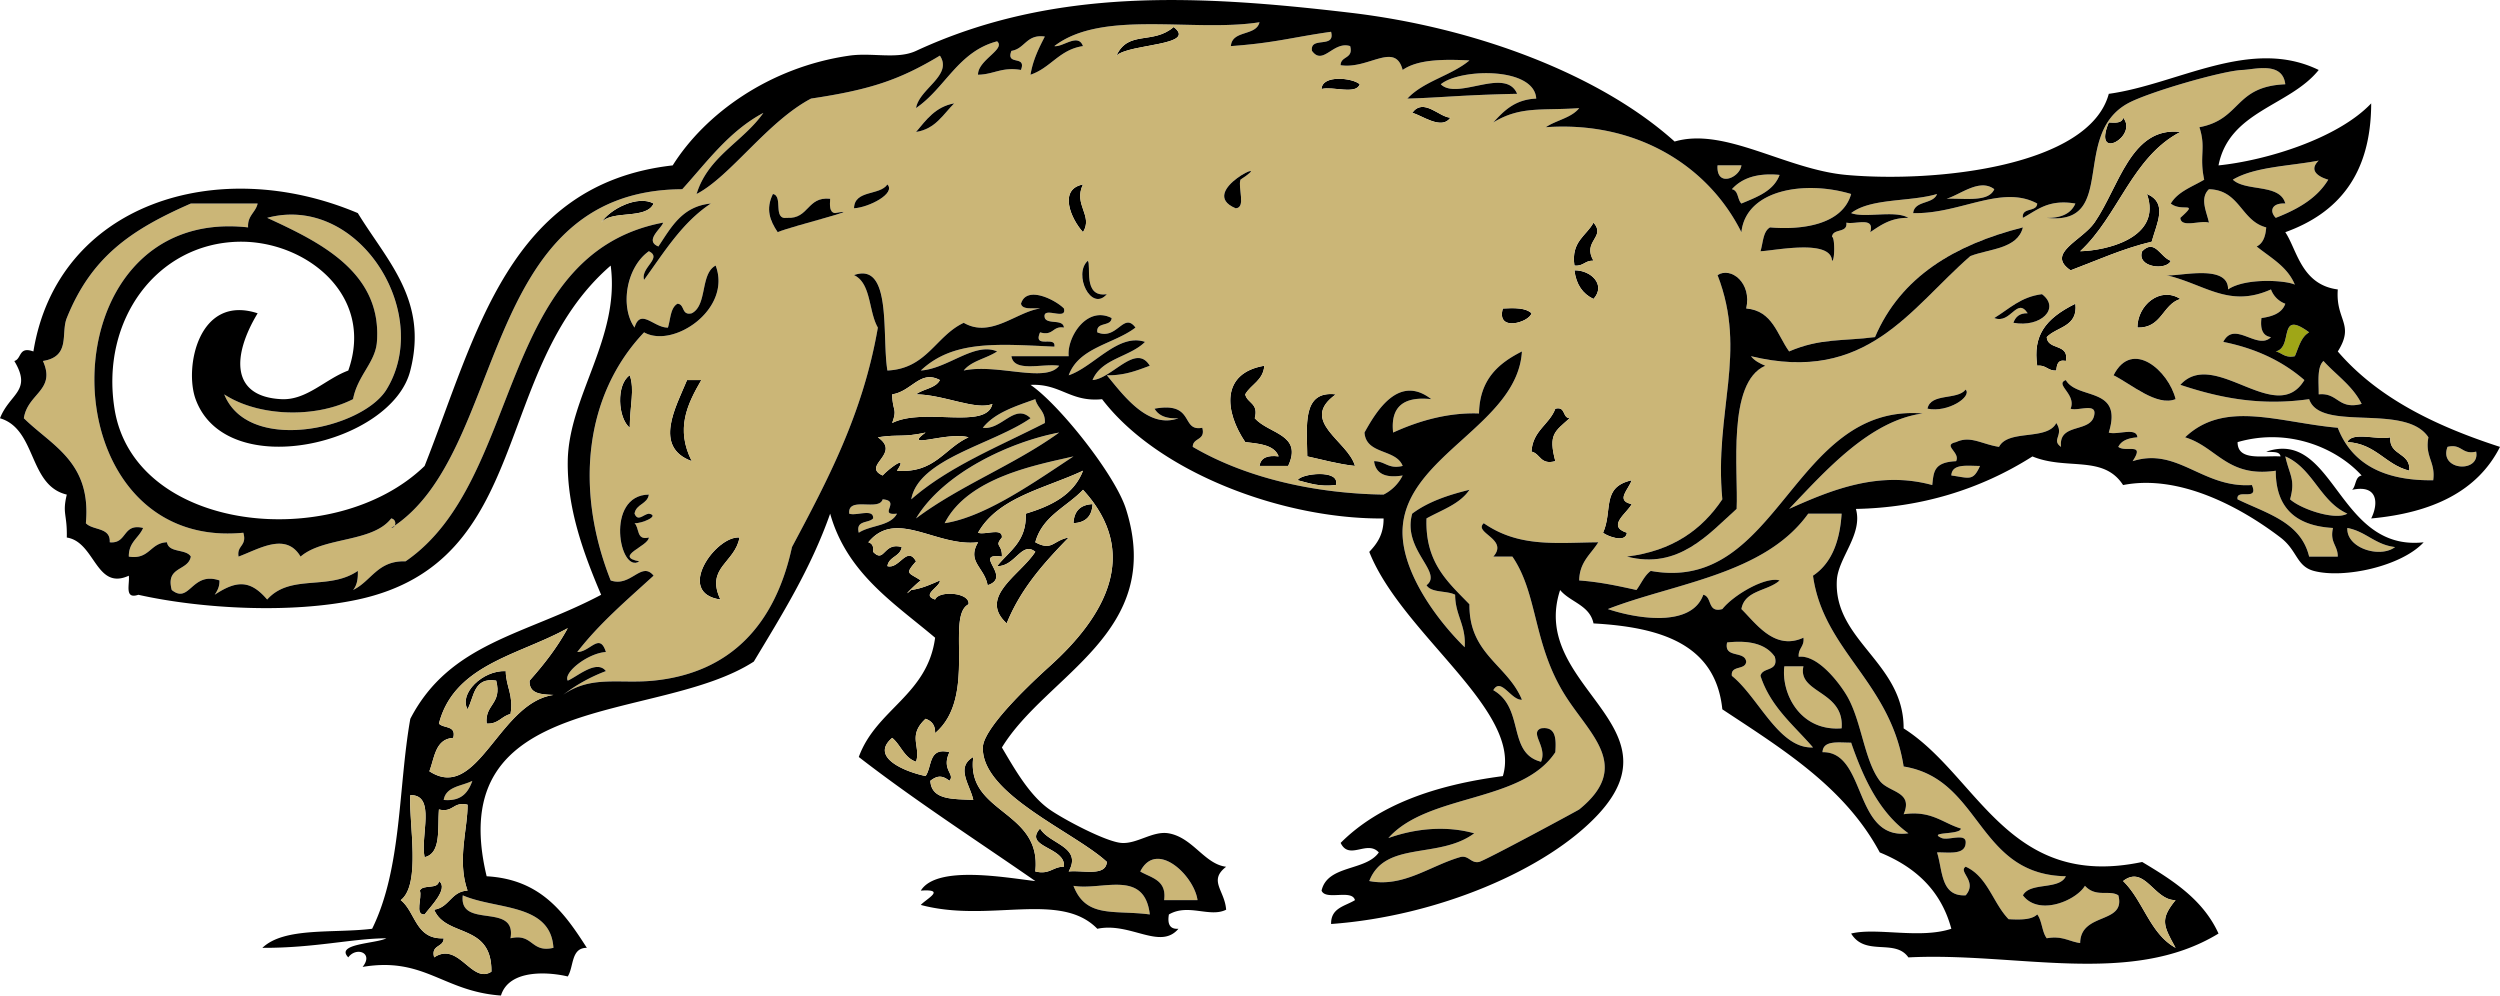 <svg xmlns="http://www.w3.org/2000/svg" viewBox="0 0 314.399 125.196"><g clip-rule="evenodd" fill-rule="evenodd"><path d="M147.6 3.396c3.055 2.366-5.559 2.077-7.2 3.6 1.5-3.244 4.57-1.34 7.2-3.6zM171 10.596c-.447 1.353-3.365.234-4.8.6.05-1.826 3.92-1.406 4.8-.6zM177.6 14.196c1.42-1.956 3.398.554 4.8.6-1.09 1.626-3.62-.332-4.8-.6zM265.2 15.396c.852.052 1.698.099 1.8-.6 1.96 2.343-3.9 5.631-1.8.6zM274.2 16.596c-6.064 3.136-7.815 10.585-12.601 15 3.198-.073 10.364-1.64 8.4-7.2 2.665 1.135 1.227 3.678.6 6-3.707.893-6.855 2.345-10.2 3.6-3.164-2.138 1.429-3.73 3-6 3.11-4.494 4.57-12.123 10.8-11.4z"/><path d="M291.6 20.196c-1.299 1.245-.033 2.045 1.2 2.4-1.43 2.371-3.869 3.731-6.6 4.8-.86-.878-.461-1.901 1.199-1.8-.661-2.539-4.942-1.458-6.6-3 2.76-1.637 7.11-1.692 10.8-2.4zM216 20.796h3c-.23 1.606-3.19 2.812-3 0zM219 25.596c-.517-.484-.356-1.644-1.2-1.8 1.233-1.367 3.128-2.072 6-1.8-.76 2.04-2.83 2.767-4.8 3.6z" fill="#cbb677"/><path d="M136.2 23.196c-1.247 2.551 1.3 3.895 0 6-1.51-1.64-3.14-5.405 0-6z"/><path d="M244.8 24.996c1.774-.54 4.168-2.593 6-1.2-.73 1.669-3.69 1.115-6 1.2z" fill="#cbb677"/><path d="M82.2 25.596c-.937 2.062-5.236.764-6.6 2.4 1.11-1.712 4.596-3.496 6.6-2.4z"/><path d="M28.2 49.596c4.208 2.763 11.354 3.067 16.2.6.567-2.98 2.803-4.6 3-7.2.666-8.779-7.208-12.561-13.8-15.6 11.524-3.078 20.905 12.034 15 21.6-3.054 4.948-17.349 8.145-20.4.6z" fill="#cbb677"/><path d="M200.4 27.996c1.617 1.86-1.457 2.294 0 4.8-1.076-.076-1.266.734-2.399.6-.44-3.042 1.49-3.712 2.4-5.4zM273 32.796c-.558 1.28-4.363.82-3.601-1.2 1.61-1.616 2.28.764 3.6 1.2zM198 33.996c2.047-.038 4.013 1.811 2.399 3.6-1.36-.64-2.18-1.82-2.4-3.6zM274.2 37.596c-2.281.719-2.315 3.685-5.4 3.6 0-2.824 2.87-5.226 5.4-3.6zM261 38.196c.336 2.936-2.33 2.87-3.601 4.2.108 1.692 2.853.749 2.4 3-1.021-.22-1.132.468-1.2 1.2-1.076.076-1.266-.734-2.399-.6-.54-3.704.91-5.88 4.8-7.8zM189 38.796c1.479-.079 2.891-.091 3.6.6-.24 1.116-4.48 2.433-3.6-.6z"/><path d="M290.4 41.796c-1.023.576-1.314 1.885-1.8 3-1.254.254-1.589-.412-2.399-.6 2.29-.534.17-5.368 4.2-2.4z" fill="#9fa617"/><path d="M292.2 45.396c1.614 1.785 3.673 3.126 4.8 5.4-2.976.775-2.948-1.452-5.4-1.2.01-1.594-.23-3.427.6-4.2z" fill="#cbb677"/><path d="M159 45.996c-.143 1.858-1.67 2.331-2.4 3.6.256 1.145 1.714 1.085 1.2 3 1.773 1.997 6.066 2.009 4.2 6h-3.6c.145-1.056 1.032-1.368 2.4-1.2-.547-1.453-2.411-1.588-4.2-1.8-2.6-3.863-3.09-8.67 2.4-9.6zM79.2 47.196c.635 1.81.005 3.837 0 6.6-1.513-1.235-1.722-5.471 0-6.6zM86.4 47.796h1.8c-1.79 3.068-3.252 6.162-1.2 10.2-4.887-1.786-1.987-6.825-.6-10.2zM168 49.596c-4.724 3.351 1.551 5.868 2.399 9-2.164-.236-4.023-.776-6-1.2-.02-3.822-.72-8.317 3.6-7.8z"/><path d="M129.6 52.596c-1.984-1.945-3.644 1.527-6 1.2 1.503-1.897 4.101-2.699 6.6-3.6.257 1.143 1.292 1.507 1.2 3-5.822 2.978-12.112 5.488-16.8 9.6.9-5.109 10.28-6.915 15-10.2z" fill="#cbb677"/><path d="M195.6 51.396c1.33-.33.854 1.146 1.8 1.2-1.85 1.668-2.712 1.998-1.8 5.4-1.914.514-1.855-.944-3-1.2.15-2.648 2.23-3.371 3-5.4z"/><path d="M133.2 54.396c-5.566 4.034-12.522 6.678-18 10.8 3.46-5.771 11.91-9.653 18-10.8z" fill="#cbb677"/><path d="M295.2 55.596c.638-1.362 3.771-.229 5.399-.6-.165 2.365 2.565 1.835 2.4 4.2-3.04-.76-4.2-3.399-7.8-3.6z"/><path d="M307.8 56.196c1.835-.435 1.765 1.035 3.6.6.52 2.744-4.74 2.403-3.6-.6zM135 57.396c-4.771 3.135-11.043 7.613-16.2 8.4 2.94-5.813 11.73-7.355 16.2-8.4zM287.4 57.396c3.484 1.516 4.357 5.643 7.801 7.2-1.516.888-5.822-.558-7.2-1.8.69-2.502-.05-2.96-.6-5.4zM249 58.596c-.868 1.958-1.341 1.51-3.601 1.2.07-1.533 2.01-1.191 3.6-1.2z" fill="#cbb677"/><path d="M163.2 60.396c.292-.829 5.408-1.456 4.8.6-2.06.263-3.36-.237-4.8-.6zM205.2 60.396c-.4 1.195-2.07 2.562 0 3-.555 1.13-3.202 2.777-.601 3.601-.153 1.404-2.636.346-3 0 1.26-2.829-.25-5.736 3.6-6.601z"/><path d="M111 62.796c2.377.185-.671 2.083 1.8 1.8-.812 1.588-3.363 1.437-4.8 2.4-.414-1.613 1.24-1.16 1.8-1.801.101-1.301-2.128-.271-3-.6-.24-2.237 3.75-.251 4.2-1.799z" fill="#cbb677"/><path d="M137.4 63.396c-.073 1.527-.874 2.327-2.4 2.4.07-1.527.87-2.327 2.4-2.4z"/><path d="M223.8 72.997c-1.747-.528-5.776 1.809-7.2 3.6-1.926.526-1.244-1.556-2.399-1.8-1.471 4.138-8.353 3.021-12 1.8 8.432-3.278 19.725-4.355 25.199-12h4.2c-.229 3.57-1.313 6.287-3.6 7.8 1.302 9.431 9.74 13.362 11.399 24 9.829 1.572 9.189 13.611 20.4 13.8-.831 1.77-4.503.697-5.4 2.4 1.993 2.646 6.682.668 7.801-1.2 1.388 1.521 3.063.473 4.199 1.2.982 3.672-4.748 2.083-4.8 6-1.408-.191-2.252-.948-4.2-.6-.611-.789-.588-2.212-1.199-3-.71.69-2.121.679-3.601.6-1.971-2.029-2.64-5.36-5.399-6.6-.993.64 1.532 1.819 0 3.6-3.164.163-2.876-3.124-3.601-5.4 1.591-.009 3.533.333 3.601-1.199.101-1.302-2.129-.272-3-.601-1.916-.833 2.347-.367 2.399-1.2-2.305-.695-3.7-2.299-7.2-1.8 1.26-2.889-1.87-2.708-3-4.2-1.98-2.615-2.307-7.679-4.199-10.8-1.098-1.809-3.699-5.071-6-4.8-.076-1.076.734-1.266.6-2.4-3.585 1.649-5.907-1.711-7.8-3.6.41-2.396 3.35-2.257 4.8-3.603zM295.2 66.396c2.354.445 3.487 2.112 6 2.4-1.87 1.442-6.14.158-6-2.4z" fill="#cbb677"/><path d="M93 67.596c-.565 3.204-4.305 3.77-2.4 7.8-5.753-.821-.56-8.057 2.4-7.8z"/><path d="M217.2 80.796c2.925-.325 4.942.257 6 1.8.525 1.926-1.557 1.244-1.801 2.4 1.279 3.921 4.195 6.204 6.601 9-4.28.196-6.839-6.3-10.2-9-.184-1.384 1.733-.667 1.8-1.801-.19-1.41-2.84-.355-2.4-2.399z" fill="#cbb677"/><path d="M224.4 83.796h2.4c-.784 3.405 5.186 3.041 4.8 7.8-5.25.406-7.62-4.436-7.2-7.8zM232.8 93.396c1.587 4.613 3.592 8.808 7.2 11.4-6.949.941-5.222-10.308-10.8-10.2.07-1.537 2.01-1.194 3.6-1.204zM59.4 98.196c-.521 1.479-1.398 2.603-3.6 2.4.29-1.714 2.278-1.725 3.6-2.404zM150.6 113.2h-4.2c.348-2.548-1.617-2.782-3-3.6 2.03-4.04 6.78.52 7.2 3.6z" fill="#cbb677"/><path d="M53.4 115c-1.301.101-.272-2.129-.6-3 .368-.832 2.31-.091 2.4-1.2 1.28.93-1.108 3.25-1.8 4.2z"/><path d="M144.6 115c-4.505-.592-8.015.527-9.6-3.601 3.63.62 8.92-2.14 9.6 3.6zM58.2 112.6c4.171 1.829 11.049.95 11.4 6.6-2.869.669-2.531-1.868-5.4-1.199.797-4.6-6.517-1.09-6-5.4zM125.4 5.196c1.134.98-2.42 2.345-2.4 4.2 1.975-.025 2.987-1.013 5.4-.6.741-1.941-1.941-.459-1.2-2.4 1.729-.271 1.877-2.123 4.2-1.8-.748 1.453-1.485 2.915-1.8 4.8 2.545-.854 3.635-3.165 6.6-3.6-.606-1.689-2.548.166-3.6 0 6.026-4.639 17.519-1.702 25.8-3-.422 1.778-3.449.951-3.6 3 5.515-.394 7.739-1.113 12.6-1.8.578 2.177-2.695.504-2.399 2.4 1.386 1.922 2.675-1.277 4.8-.6.438 1.637-1.192 1.208-1.2 2.4 3.493.557 6.866-3.011 7.8.6 1.881-1.32 5.034-1.366 8.4-1.2-2.283 1.917-5.786 2.614-7.8 4.8 3.938-.1 6.918-.458 13.8-.6-1.446-3.433-7.524.867-9.6-1.2 2.443-2.009 11.755-2.205 12 1.8-2.685.116-4.064 1.536-5.4 3 3.433-2.098 6.119-1.467 10.8-1.8-.97 1.23-2.887 1.513-4.2 2.4 11.408-.812 20.447 4.87 24.601 13.2.59-5.382 8.02-6.544 13.8-4.8-1.118 3.983-6.455 4.527-10.2 4.2-.892.508-.868 1.932-1.2 3 1.783-.072 8.853-1.586 9 1.2.362.019.362-3.019 0-3 .067-1.134 1.984-.417 1.801-1.8 1.134.266 3.615-.816 3 1.2 1.321-.878 2.576-1.823 4.8-1.8-1.638-1.004-5.475.063-7.2-.6 2.487-1.913 7.408-1.392 10.8-2.4-.476 1.324-2.82.78-3 2.4 5.835.16 11.112-3.631 15.601-1.2-.067 1.133-1.984.417-1.801 1.8 1.814-.985 3.227-2.373 6.601-1.8-.545 1.255-1.771 1.829-3.601 1.8 8.966.994 2.984-10.429 10.2-14.4 2.521-1.387 11.911-4.107 14.4-4.2 1.558-.058 5.061-1.113 5.399 1.8-6.457.276-5.486 4.39-10.8 5.4.857 2.643-.045 3.531.601 6.6-1.507.894-3.306 1.495-4.2 3 1.389 1.12 3.616-.383 1.2 1.8.074 1.325 2.545.255 3.6.6-.291-1.365-1.19-3.065 0-4.2 3.901.098 4.019 3.981 7.2 4.8-.083 1.118-.395 2.005-1.2 2.4 1.771 1.43 3.87 2.53 4.8 4.8-1.03-.536-6.166-.908-8.399.6.068-3.362-6.599-1.5-7.801-1.8 4.881 1.124 7.891 4.184 13.2 1.8a3.035 3.035 0 001.8 1.8c-.414 1.185-1.6 1.6-3 1.8-.167 1.368.145 2.255 1.2 2.4-1.705 1.722-4.601-2.167-6 .6 4.165.835 7.526 2.474 10.2 4.8-3.559 5.919-11.32-4.116-15.6.6 5.106 1.709 10.202 2.656 16.199 1.8 1.394 4.204 12.118.426 15 4.8-.471 2.471.922 3.079.601 5.4-6.285.085-10.271-2.128-12-6.6-7.408-.661-14.241-3.533-19.2 1.2 3.991 1.209 5.301 5.1 11.4 4.2-.002 4.801 2.657 6.942 7.199 7.2-.433 1.834.613 2.187.601 3.601h-3.601c-1.041-4.359-5.369-5.431-9-7.2-.237-1.438 2.733.333 1.801-1.8-6.207.425-9.337-4.813-15-3 1.61-2.427-.849-1.047-1.801-1.8.396-.805 1.283-1.118 2.4-1.2-.075-1.325-2.545-.255-3.6-.6 1.832-5.833-3.928-4.073-5.4-6.6-1.451.545 1.36 1.771.6 3.6.872.328 3.102-.701 3 .6-.208 2.591-4.575 1.025-4.199 4.2-1.288-.9.429-1.467-.601-3-1.145 2.255-6.05.75-7.2 3-2.185-.335-3.583-1.453-5.399-.6-1.797.395.573 1.283 0 2.4-2.857.132-2.81 1.382-3 3-6.67-1.819-12.599.567-18 3 4.604-4.832 10.164-11.11 16.8-12-16.426-1.323-18.045 22.735-34.2 19.8-.811.589-1.199 1.601-1.8 2.399-2.293-.507-4.588-1.012-7.2-1.199.043-2.357 1.489-3.312 2.4-4.801-5.294.048-9.968.681-14.4-2.399-1.346 1.212 3.169 1.994 1.2 4.2h2.4c3.227 4.723 2.566 10.949 6.6 17.399 3.136 5.016 8.493 8.972 1.8 14.4-.123.1-11.872 6.454-12.6 6.6-1.036.208-1.32-.916-2.4-.6-3.81 1.116-7.151 3.836-11.399 3 1.985-5.118 8.777-2.71 13.199-6-3.439-.967-7.318-.649-10.8.6 4.974-5.626 16.796-4.403 21-10.8.118-1.718.075-3.274-1.8-3-1.485.579.826 2.304 0 4.2-4.272-1.082-2.031-6.751-6-9 .962-1.686 2.242 1.301 3.6 1.2-1.808-4.393-6.675-5.725-6.6-12-2.653-2.747-5.6-5.2-5.4-10.801 1.929-1.071 4.197-1.803 5.4-3.6-2.734.665-5.262 1.538-7.2 3-1.28 4.571 3.942 7.374 1.8 9 .606.994 2.549.651 3.601 1.2.004 2.596 1.393 3.807 1.2 6.6-3.821-3.763-8.109-9.87-7.801-15 .552-9.146 14.463-13.065 15-22.2-2.921 1.478-5.315 3.484-5.399 7.8-3.709-.131-7.337.819-10.8 2.4-.36-3.36 1.44-4.559 4.8-4.2-4.035-3.138-6.84 1.361-8.4 4.2.197 2.804 3.971 2.03 4.8 4.2-1.833.434-2.187-.613-3.6-.6.216 1.584 1.441 2.159 3.6 1.8a5.4 5.4 0 01-2.399 2.399c-8.1-.117-16.938-1.864-24-6 .008-1.192 1.637-.763 1.2-2.4-2.755.522-.873-3.336-6-2.4.51.89 1.51 1.29 3 1.2-3.827 1.415-6.999-2.993-9-5.4 2.236.036 3.795-.605 5.4-1.2-1.757-2.896-4.722 1.61-7.2 1.8 1.097-2.703 4.701-2.899 6.6-4.8-3.358-1.145-6.456 3.135-9.6 4.2 1.273-3.526 5.682-3.918 8.4-6-1.5-2.037-2.308 1.645-4.8.6-.184-1.384 1.733-.667 1.8-1.8-3.177-1.604-5.654 2.506-5.4 4.8h-7.2c.309 2.091 3.92.88 6 1.2-1.694 2.223-7.761-.301-12 .6.97-1.23 2.887-1.513 4.2-2.4-2.841-1.225-6.209 2.179-9.6 2.4 4.036-3.796 9.449-3.353 16.8-3 .238-1.438-2.732.333-1.8-1.8 1.696.496 1.554-.846 3-.6-.09-1.11-2.032-.368-2.4-1.2-.429-1.629 2.829.429 2.4-1.2-.955-1.01-4.697-2.995-5.4-.6.186.814 1.502.498 2.4.6-2.985.428-6.21 3.771-9.6 1.8-3.539 1.661-4.632 5.768-9.6 6-.723-4.36.616-13.703-4.2-12 2.18 1.02 1.822 4.578 3 6.6-1.89 10.91-6.356 19.244-10.8 27.6-2.125 9.784-7.758 15.828-17.4 16.8-4.298.434-7.89-.709-11.4 1.8a21.172 21.172 0 015.4-3c-1.165-1.511-3.635.725-4.8 1.2-.576-1.006 2.524-3.452 4.8-3.6-.79-2.523-1.97.002-3.6 0 2.792-3.609 6.254-6.546 9.6-9.601-1.544-1.891-2.862 1.498-5.4.601-4.569-11.532-3.232-23.381 4.2-31.2 3.661 2.078 11.075-2.923 9-8.4-1.962 1.039-1.018 4.983-3 6-1.331.331-.854-1.146-1.8-1.2-.892.508-.868 1.932-1.2 3-1.741.057-3.451-2.528-4.2 0-1.86-2.661-1.024-7.6 1.8-9.6 1.748.841-1.063 2.067-.6 3.6 2.521-3.479 4.785-7.215 8.4-9.6-3.643.357-4.993 3.007-6.6 5.4-1.816-.733.424-2.29.6-3-21.015 3.985-17.57 32.431-32.4 42.6-3.523-.123-4.299 2.502-6.6 3.6.466-.533.645-1.354.6-2.399-3.698 2.529-8.46.312-11.4 3.6-2.121-2.473-3.84-2.431-6.6-.6.317-.482.626-.975.6-1.8-3.514-1.2-3.728 3.033-6 1.199-.811-3.011 2.057-2.343 2.4-4.199-.6-1-2.775-.426-3-1.801-2.132.068-2.181 2.22-4.8 1.801-.026-1.827 1.267-2.334 1.8-3.601-2.631-.631-1.971 2.029-4.2 1.8.127-1.927-2.14-1.46-3-2.399.712-7.712-4.272-9.728-7.8-13.2.479-3.153 4.066-3.508 2.4-7.2 3.53-.569 2.223-3.47 3-5.4 3.088-7.67 8.014-11.08 15.6-14.4h8.4c-.257 1.143-1.292 1.507-1.2 3-25.785-2.875-25.56 40.817-.6 38.4.496 1.695-.846 1.554-.6 3 2.599-.962 5.957-3.112 7.8 0 2.897-2.504 9.051-1.75 11.4-4.801.755.148.605 1.193 0 1.2 14.696-9.305 10.74-42.46 36.6-42.6 3.138-3.462 5.894-7.306 10.2-9.6-2.553 3.647-6.948 5.452-8.4 10.2 4.228-2.176 8.897-9.1 14.4-12 7.424-1.107 11.119-2.341 16.2-5.4 1.655 2.479-2.613 4.169-3 6.6 3.69-2.514 5.29-7.111 10.2-8.402zm141.6 9.6c-.102.699-.948.651-1.8.6-2.1 5.031 3.76 1.743 1.8-.6zm-191.4 13.2c1.364-1.636 5.663-.337 6.6-2.4-2.004-1.096-5.49.688-6.6 2.4zm64.8-21c1.641-1.523 10.255-1.234 7.2-3.6-2.63 2.26-5.7.356-7.2 3.6zm25.8 4.2c1.435-.366 4.353.753 4.8-.6-.88-.806-4.75-1.226-4.8.6zm-51 5.4c2.431-.369 3.401-2.199 4.8-3.6-2.37.435-3.52 2.081-4.8 3.6zm67.2-1.8c-1.401-.046-3.38-2.556-4.8-.6 1.18.268 3.71 2.226 4.8.6zm81 13.2c-1.571 2.27-6.164 3.862-3 6 3.345-1.255 6.493-2.708 10.2-3.6.627-2.322 2.065-4.865-.6-6 1.964 5.56-5.202 7.127-8.4 7.2 4.785-4.415 6.536-11.864 12.601-15-6.23-.723-7.69 6.906-10.8 11.4zm-107.4-5.4c4.883-3.207-5.751 1.46-.6 3.6 1.32-.074.26-2.545.6-3.6zm-48.6 3.6c1.912-.118 5.281-1.879 4.2-3-.97 1.43-4.15.653-4.2 3zm28.8 3c1.3-2.105-1.247-3.449 0-6-3.14.595-1.51 4.36 0 6zm-31.2-2.4c-.699-.101-.652-.949-.6-1.8-2.915-.315-2.649 2.551-5.4 2.4-1.89.29-.45-2.75-1.8-3-.928 1.886-.383 3.348.6 4.8 1.801-.766 11.49-3.148 7.2-2.4zm93 6.6c1.134.135 1.323-.676 2.399-.6-1.457-2.506 1.617-2.94 0-4.8-.91 1.688-2.84 2.358-2.4 5.4zm37.8 9c-4.014.528-6.867.104-10.8 1.8-1.512-2.088-2.073-5.127-5.4-5.4.744-3.223-1.926-5.287-3.6-4.2 3.794 9.807-.449 17.131.6 28.2-2.566 3.833-6.299 6.501-12 7.2 6.504 1.687 10.296-2.869 13.8-6 .222-4.761-1.242-15.911 3.601-18-.709-.291-1.36-.64-1.8-1.2 14.6 3.526 19.995-5.995 27.6-12.6 2.468-.933 5.911-.889 6.6-3.6-8.61 2.187-15.37 6.228-18.6 13.8zm33.6-10.8c-.763 2.02 3.043 2.48 3.601 1.2-1.32-.436-1.99-2.816-3.6-1.2zm-130.2 5.4c-3.085.466-1.925-3.671-2.4-4.2-1.86 1.672.4 6.489 2.4 4.2zm61.2.6c1.613-1.789-.353-3.638-2.399-3.6.22 1.78 1.04 2.96 2.4 3.6zm50.4 2.4c2.074.817 2.828-2.695 4.2-.6-1.032-.032-1.538.462-1.8 1.2 3.469.638 5.946-1.839 3.6-3.6-2.67.332-4.14 1.864-6 3zm18 1.2c3.085.084 3.119-2.881 5.4-3.6-2.53-1.626-5.4.776-5.4 3.6zm-12.6 4.8c1.134-.134 1.323.676 2.399.6.068-.732.18-1.42 1.2-1.2.452-2.251-2.292-1.308-2.4-3 1.271-1.33 3.937-1.264 3.601-4.2-3.89 1.92-5.34 4.096-4.8 7.8zm-63.6-6.6c-.709-.69-2.121-.679-3.6-.6-.88 3.033 3.36 1.716 3.6.6zm73.2 7.8c2.251 1.114 5.423 3.95 7.8 3-.84-3.508-5.45-7.647-7.8-3zm-109.2 8.4c1.789.211 3.653.347 4.2 1.8-1.368-.167-2.255.145-2.4 1.2h3.6c1.866-3.991-2.427-4.003-4.2-6 .514-1.915-.944-1.855-1.2-3 .73-1.27 2.258-1.742 2.4-3.6-5.49.93-5 5.737-2.4 9.6zm-77.4-1.8c.005-2.763.635-4.791 0-6.6-1.722 1.129-1.513 5.365 0 6.6zm7.8 4.2c-2.053-4.038-.59-7.132 1.2-10.2h-1.8c-1.387 3.375-4.287 8.414.6 10.2zm155.4-6.6c2.568.539 5.639-1.521 4.801-2.4-1.05 1.355-4.41.393-4.8 2.4zm-78 6c1.977.424 3.836.964 6 1.2-.849-3.132-7.123-5.649-2.399-9-4.32-.517-3.62 3.978-3.6 7.8zm28.2-.6c1.145.255 1.086 1.714 3 1.2-.912-3.402-.05-3.732 1.8-5.4-.945-.054-.47-1.53-1.8-1.2-.77 2.029-2.85 2.752-3 5.4zm110.4 2.4c.165-2.365-2.565-1.835-2.4-4.2-1.628.372-4.762-.762-5.399.6 3.6.201 4.76 2.84 7.8 3.6zm-135 1.8c.608-2.056-4.508-1.429-4.8-.6 1.44.363 2.74.863 4.8.6zm33.6 6.001c.364.346 2.847 1.404 3 0-2.602-.823.046-2.471.601-3.601-2.07-.438-.4-1.805 0-3-3.85.865-2.34 3.772-3.6 6.601zm-120-2.401c-.709.087-1.36 1.068-1.8 0 .177-1.224 1.624-1.177 1.8-2.4-5.543.077-3.687 10.057-1.2 8.4-3.293-.628 1.175-1.903 1.2-3-1.613.413-1.16-1.24-1.8-1.8.802.093 3.307-.942 1.8-1.2zm9 10.8c-1.905-4.03 1.835-4.596 2.4-7.8-2.96-.257-8.153 6.979-2.4 7.8z" fill="#cbb677"/><path d="M130.2 110.8c-7.439-5.161-15.099-10.101-22.2-15.601 2.183-6.017 8.638-7.761 9.6-15-5.207-4.393-11.086-8.113-13.2-15.6-2.449 6.951-6.075 12.726-9.6 18.6-12.07 7.821-39.236 3.44-33.6 27 6.817.384 9.791 4.61 12.6 9-2.014-.014-1.622 2.378-2.4 3.601-2.032-.496-7.328-1.082-8.4 2.399-7.287-.515-9.638-4.904-17.4-3.6 1.44-1.783-.804-2.577-1.8-1.2-1.689-1.729 3.455-1.716 4.8-2.399-4.237.01-9.042 1.23-15.6 1.199 2.753-2.646 9.003-1.797 13.8-2.399 3.754-7.605 3.271-17.771 4.8-26.4 4.972-9.606 14.479-10.543 24-15.6-2.308-5.408-4.282-10.968-4.2-16.8.115-8.158 6.612-15.524 5.4-24.6-15.084 13.074-9.63 37.217-31.8 42-8.361 1.804-19.709 1.166-27.6-.6-1.805.604-1.063-1.337-1.2-2.4-4.167 1.911-4.22-4.253-7.8-4.8.066-2.975-.589-2.948 0-5.4-4.849-1.15-3.771-8.229-8.4-9.6 1.216-3.127 4.083-3.408 1.8-7.2.942-.258.513-1.887 2.4-1.2C7.211 25.671 27.288 19.308 45 26.8c3.677 6.02 8.871 10.959 6.6 19.8-2.3 9.255-23.13 14.203-27 3.6-1.438-3.941.343-13.234 7.8-10.8-3.235 5.364-3.372 10.495 3 10.8 3.164.151 5.509-2.526 8.4-3.6 3.375-9.538-5.438-16.382-13.8-16.2-10.256.224-17.372 9.805-15.6 21 2.472 15.619 27.681 18.164 39 7.2 6.518-16.482 10.536-35.463 31.2-37.8C88.653 14.338 96.75 8.448 106.8 7c2.901-.418 6.025.501 8.4-.6 17.324-8.032 35.463-7.052 54.6-4.8 15.676 1.845 31.38 7.731 40.8 16.2 6.296-1.855 13.955 3.513 21.601 4.2 11.371 1.022 30.556-1.118 33-10.2 8.643-1.188 17.807-7.19 26.399-3-3.647 4.553-11.259 5.141-12.6 12 5.99-.613 15.016-3.381 19.2-7.8-.018 8.983-4.189 13.812-10.801 16.2 1.477 2.208 2.008 6.603 6.601 7.2-.293 3.907 2.175 4.341 0 7.8 4.989 5.811 12.239 9.36 20.399 12-2.818 5.581-8.507 8.293-16.199 9 .96-1.924.819-4.3-2.4-3.6.516-.484.356-1.644 1.2-1.8-3.078-3.405-9.128-6.078-15.601-4.2-.01 2.41 3.133 1.668 5.4 1.8-.097-.703-1.094-.506-1.8-.6 8.612-2.923 8.942 12.591 19.8 11.399-2.797 3.021-10.028 4.597-13.8 3.601-2.217-.586-2.067-2.571-4.2-4.2-5.089-3.887-12.781-7.982-19.8-6.6-2.474-3.836-7.094-1.819-11.4-3.6-6.629 4.214-14.174 6.452-22.2 6.601.909 3.195-2.252 6.152-2.399 9-.395 7.572 8.433 10.34 8.399 18.6 9.363 5.937 13.103 20.361 30 16.8 3.882 2.318 7.662 4.738 9.601 9-11.045 6.738-25.425 2.31-39 3-1.679-2.412-5.413-.073-7.2-3 3.206-.793 8.63.709 12.6-.6-1.312-4.887-4.597-7.803-9-9.601-4.395-8.205-12.217-12.983-19.8-18-.84-8.159-7.673-10.326-16.2-10.8-.482-2.317-2.933-2.667-4.199-4.2-3.95 12.054 15.217 16.958 4.8 28.2-6.483 6.997-20.251 12.833-33.601 13.8-.043-2.043 1.766-2.234 3-3-.375-1.425-3.692.094-4.199-1.199.74-3.26 5.566-2.434 7.199-4.801-1.464-1.611-3.724 1.051-4.8-1.199 4.797-4.804 11.913-7.288 20.4-8.4 2.506-8.237-12.715-17.869-16.8-28.2.974-1.026 1.816-2.184 1.8-4.2-12.596.111-28.316-5.733-35.4-15-4.001.402-5.215-1.985-9-1.8 3.547 2.396 10.629 11.279 12 15.601 4.945 15.583-9.996 20.805-15.6 30 1.538 2.591 3.427 5.996 6 7.8 1.765 1.237 7.015 4.024 9 4.2 1.981.175 3.983-1.569 6-1.2 3.037.556 4.479 3.863 7.2 4.2-2.265 1.75-.182 2.95 0 5.399-2.047 1.033-4.761-.824-7.2.601-.204 1.204.123 1.877 1.2 1.8-2.304 2.729-6.045-.88-10.2 0-4.691-4.813-13.611-.688-22.2-3 .691-.76 3.26-2.028 0-1.8 2-3.22 10.56-1.65 14.4-1.2zm-15-97.204c.387-2.431 4.655-4.121 3-6.6-5.081 3.059-8.775 4.292-16.2 5.4-5.503 2.9-10.173 9.824-14.4 12 1.452-4.748 5.848-6.552 8.4-10.2-4.306 2.294-7.062 6.138-10.2 9.6-25.86.14-21.904 33.295-36.6 42.6.605-.007.755-1.052 0-1.2-2.349 3.051-8.503 2.297-11.4 4.801-1.843-3.112-5.201-.962-7.8 0-.246-1.446 1.096-1.305.6-3-24.959 2.417-25.185-41.275.6-38.4-.092-1.493.943-1.857 1.2-3H24c-7.586 3.32-12.512 6.73-15.6 14.4-.777 1.93.53 4.831-3 5.4 1.666 3.692-1.92 4.047-2.4 7.2 3.527 3.473 8.512 5.488 7.8 13.2.86.939 3.127.473 3 2.399 2.229.229 1.569-2.431 4.2-1.8-.533 1.267-1.827 1.773-1.8 3.601 2.619.419 2.668-1.732 4.8-1.801.225 1.375 2.4.801 3 1.801-.343 1.856-3.211 1.188-2.4 4.199 2.272 1.834 2.486-2.399 6-1.199.026.825-.282 1.317-.6 1.8 2.76-1.831 4.479-1.873 6.6.6 2.94-3.287 7.703-1.07 11.4-3.6.045 1.045-.134 1.866-.6 2.399 2.301-1.098 3.077-3.723 6.6-3.6 14.83-10.169 11.385-38.615 32.4-42.6-.176.71-2.417 2.267-.6 3 1.607-2.393 2.957-5.043 6.6-5.4-3.615 2.385-5.879 6.121-8.4 9.6-.464-1.533 2.348-2.759.6-3.6-2.824 2-3.66 6.939-1.8 9.6.749-2.528 2.459.057 4.2 0 .332-1.068.308-2.492 1.2-3 .946.054.47 1.53 1.8 1.2 1.982-1.017 1.038-4.961 3-6 2.075 5.477-5.339 10.479-9 8.4-7.432 7.819-8.77 19.668-4.2 31.2 2.538.897 3.855-2.491 5.4-.601-3.346 3.055-6.809 5.991-9.6 9.601 1.63.002 2.81-2.523 3.6 0-2.275.147-5.375 2.594-4.8 3.6 1.165-.476 3.635-2.711 4.8-1.2a21.172 21.172 0 00-5.4 3c3.51-2.509 7.102-1.366 11.4-1.8 9.642-.972 15.275-7.016 17.4-16.8 4.444-8.356 8.91-16.69 10.8-27.6-1.178-2.022-.82-5.58-3-6.6 4.815-1.703 3.477 7.64 4.2 12 4.968-.232 6.062-4.339 9.6-6 3.39 1.972 6.615-1.372 9.6-1.8-.898-.103-2.214.214-2.4-.6.703-2.395 4.445-.41 5.4.6.429 1.629-2.829-.43-2.4 1.2.368.832 2.31.09 2.4 1.2-1.446-.246-1.304 1.096-3 .6-.933 2.133 2.038.362 1.8 1.8-7.351-.353-12.764-.796-16.8 3 3.391-.221 6.759-3.625 9.6-2.4-1.313.887-3.23 1.17-4.2 2.4 4.239-.901 10.306 1.623 12-.6-2.08-.32-5.691.891-6-1.2h7.2c-.254-2.294 2.223-6.404 5.4-4.8-.066 1.133-1.983.417-1.8 1.8 2.492 1.045 3.299-2.637 4.8-.6-2.718 2.082-7.126 2.474-8.4 6 3.145-1.065 6.242-5.345 9.6-4.2-1.899 1.901-5.503 2.097-6.6 4.8 2.478-.19 5.443-4.697 7.2-1.8-1.605.595-3.164 1.236-5.4 1.2 2.001 2.407 5.173 6.815 9 5.4-1.49.09-2.49-.31-3-1.2 5.127-.936 3.245 2.922 6 2.4.437 1.637-1.192 1.208-1.2 2.4 7.062 4.135 15.9 5.882 24 6a5.4 5.4 0 002.399-2.399c-2.158.358-3.384-.216-3.6-1.8 1.413-.013 1.767 1.034 3.6.6-.829-2.17-4.603-1.396-4.8-4.2 1.561-2.838 4.365-7.338 8.4-4.2-3.359-.359-5.16.839-4.8 4.2 3.463-1.581 7.091-2.531 10.8-2.4.084-4.315 2.479-6.322 5.399-7.8-.537 9.135-14.448 13.054-15 22.2-.309 5.13 3.979 11.237 7.801 15 .192-2.793-1.196-4.004-1.2-6.6-1.052-.549-2.994-.206-3.601-1.2 2.143-1.626-3.08-4.429-1.8-9 1.938-1.462 4.466-2.335 7.2-3-1.203 1.797-3.472 2.528-5.4 3.6-.199 5.601 2.747 8.054 5.4 10.801-.075 6.275 4.792 7.607 6.6 12-1.357.101-2.638-2.886-3.6-1.2 3.969 2.249 1.728 7.918 6 9 .826-1.896-1.485-3.621 0-4.2 1.875-.274 1.918 1.282 1.8 3-4.204 6.396-16.026 5.174-21 10.8 3.481-1.249 7.36-1.566 10.8-.6-4.422 3.29-11.214.882-13.199 6 4.248.836 7.59-1.884 11.399-3 1.08-.316 1.364.808 2.4.6.728-.146 12.477-6.5 12.6-6.6 6.693-5.429 1.336-9.385-1.8-14.4-4.033-6.45-3.373-12.677-6.6-17.399h-2.4c1.969-2.206-2.546-2.988-1.2-4.2 4.433 3.08 9.106 2.447 14.4 2.399-.911 1.489-2.357 2.443-2.4 4.801 2.612.188 4.907.692 7.2 1.199.601-.799.989-1.811 1.8-2.399 16.155 2.935 17.774-21.124 34.2-19.8-6.636.891-12.195 7.169-16.8 12 5.401-2.434 11.33-4.82 18-3 .19-1.618.143-2.868 3-3 .573-1.117-1.797-2.005 0-2.4 1.816-.853 3.215.265 5.399.6 1.15-2.25 6.056-.745 7.2-3 1.029 1.533-.688 2.1.601 3-.376-3.175 3.991-1.609 4.199-4.2.102-1.301-2.128-.272-3-.6.761-1.829-2.051-3.055-.6-3.6 1.473 2.527 7.232.767 5.4 6.6 1.055.345 3.524-.725 3.6.6-1.117.083-2.005.395-2.4 1.2.952.753 3.411-.627 1.801 1.8 5.663-1.813 8.793 3.425 15 3 .933 2.133-2.038.362-1.801 1.8 3.631 1.77 7.959 2.841 9 7.2h3.601c.013-1.414-1.033-1.767-.601-3.601-4.542-.258-7.201-2.398-7.199-7.2-6.1.899-7.409-2.991-11.4-4.2 4.959-4.733 11.792-1.861 19.2-1.2 1.729 4.471 5.715 6.685 12 6.6.321-2.321-1.071-2.929-.601-5.4-2.882-4.374-13.606-.596-15-4.8-5.997.855-11.093-.091-16.199-1.8 4.279-4.715 12.041 5.32 15.6-.6-2.674-2.327-6.035-3.965-10.2-4.8 1.399-2.767 4.295 1.122 6-.6-1.056-.145-1.367-1.032-1.2-2.4 1.4-.2 2.586-.615 3-1.8a3.035 3.035 0 01-1.8-1.8c-5.31 2.384-8.319-.676-13.2-1.8 1.202.299 7.869-1.562 7.801 1.8 2.233-1.508 7.369-1.135 8.399-.6-.93-2.271-3.029-3.371-4.8-4.8.806-.395 1.117-1.282 1.2-2.4-3.182-.818-3.299-4.702-7.2-4.8-1.19 1.135-.291 2.834 0 4.2-1.055-.345-3.525.725-3.6-.6 2.416-2.183.188-.68-1.2-1.8.895-1.505 2.693-2.106 4.2-3-.646-3.069.257-3.957-.601-6.6 5.313-1.01 4.343-5.124 10.8-5.4-.339-2.913-3.842-1.858-5.399-1.8-2.489.092-11.88 2.812-14.4 4.2-7.216 3.971-1.234 15.394-10.2 14.4 1.83.029 3.056-.545 3.601-1.8-3.374-.573-4.786.814-6.601 1.8-.184-1.383 1.733-.667 1.801-1.8-4.488-2.431-9.766 1.36-15.601 1.2.18-1.621 2.524-1.076 3-2.4-3.392 1.009-8.312.488-10.8 2.4 1.726.663 5.562-.405 7.2.6-2.224-.023-3.479.922-4.8 1.8.615-2.016-1.866-.934-3-1.2.184 1.384-1.733.667-1.801 1.8.362-.019.362 3.019 0 3-.147-2.787-7.217-1.272-9-1.2.332-1.068.309-2.492 1.2-3 3.745.327 9.082-.217 10.2-4.2-5.78-1.744-13.21-.582-13.8 4.8-4.153-8.331-13.192-14.013-24.601-13.2 1.313-.887 3.23-1.17 4.2-2.4-4.681.333-7.367-.298-10.8 1.8 1.336-1.464 2.716-2.884 5.4-3-.245-4.005-9.557-3.809-12-1.8 2.075 2.067 8.153-2.232 9.6 1.2-6.882.141-9.861.5-13.8.6 2.014-2.186 5.517-2.883 7.8-4.8-3.366-.166-6.52-.12-8.4 1.2-.934-3.611-4.307-.043-7.8-.6.008-1.192 1.638-.763 1.2-2.4-2.125-.678-3.414 2.521-4.8.6-.296-1.896 2.978-.223 2.399-2.4-4.86.687-7.084 1.406-12.6 1.8.151-2.049 3.178-1.222 3.6-3-8.281 1.298-19.774-1.639-25.8 3 1.052.166 2.994-1.689 3.6 0-2.965.435-4.055 2.745-6.6 3.6.315-1.885 1.053-3.347 1.8-4.8-2.323-.323-2.471 1.529-4.2 1.8-.741 1.941 1.941.459 1.2 2.4-2.413-.413-3.425.575-5.4.6-.021-1.854 3.534-3.219 2.4-4.2-4.91 1.287-6.51 5.884-10.2 8.396zm135.6 10.2c-1.832-1.394-4.226.66-6 1.2 2.31-.085 5.27.469 6-1.2zm-27-1.8c-2.872-.272-4.767.434-6 1.8.844.156.684 1.316 1.2 1.8 1.97-.833 4.04-1.56 4.8-3.6zm57 .6c1.657 1.542 5.938.461 6.6 3-1.66-.102-2.06.922-1.199 1.8 2.73-1.069 5.17-2.429 6.6-4.8-1.233-.354-2.499-1.155-1.2-2.4-3.69.708-8.04.763-10.8 2.4zm-61.8-1.8h-3c-.19 2.812 2.77 1.606 3 0zm-170.4 28.2c5.905-9.566-3.476-24.678-15-21.6 6.593 3.039 14.466 6.821 13.8 15.6-.197 2.6-2.433 4.22-3 7.2-4.847 2.467-11.992 2.163-16.2-.6 3.051 7.545 17.346 4.348 20.4-.6zm237.6-4.8c.811.188 1.146.854 2.399.6.485-1.115.776-2.424 1.8-3-4.03-2.968-1.91 1.866-4.2 2.4zm5.4 5.4c2.452-.252 2.425 1.975 5.4 1.2-1.127-2.274-3.186-3.615-4.8-5.4-.83.773-.59 2.606-.6 4.2zm-176.4 0c.897-.703 2.454-.746 3-1.8-2.48-1.327-3.52 1.419-6 1.8.054 2.242.673 1.71 0 3.6 4.004-2.019 11.881.906 12.6-2.4-2 .866-6.13-1.173-9.6-1.2zm1.2 4.8c-2.901.642-3.329.188-6 .6 3.022 2.083-2.124 3.556.6 4.8.652-.73 3.313-2.829 1.8-.6 4.761.361 5.966-2.834 9-4.2-2.61-.761-8.46 1.635-5.4-.6zm-1.8 8.4c4.688-4.112 10.978-6.623 16.8-9.6.092-1.493-.943-1.857-1.2-3-2.499.901-5.097 1.703-6.6 3.6 2.356.327 4.016-3.145 6-1.2-4.72 3.285-14.1 5.091-15 10.2zm.6 2.4c5.478-4.122 12.434-6.766 18-10.8-6.09 1.147-14.54 5.029-18 10.8zm196.2-8.4c-1.835.435-1.765-1.035-3.6-.6-1.14 3.003 4.12 3.344 3.6.6zm-192.6 9c5.157-.787 11.43-5.265 16.2-8.4-4.47 1.045-13.26 2.587-16.2 8.4zm169.2-3c1.378 1.242 5.685 2.688 7.2 1.8-3.443-1.558-4.316-5.684-7.801-7.2.55 2.44 1.29 2.898.6 5.4zm-42.6-3c2.26.31 2.732.758 3.601-1.2-1.59.009-3.53-.333-3.6 1.2zm-121.2 13.8c-.382-2.238-2.653-2.943-1.2-5.4-5.257.619-10.295-4.27-13.8 0 .468.133.698.503.6 1.2 1.465 1.521 1.278-1.265 3.6-.6-.177 1.224-1.624 1.177-1.8 2.399 1.497.428 2.466-2.641 3.6-.6-1.448 1.656-.948 1.369.6 2.4-.531.343-2.662 2.474-1.2 1.199 1.403-.197 2.479-.721 3.6-1.199.089.799-2.439 1.811-.6 2.399.452-1.176 4.438-.895 4.2.601-2.931 1.501 1.167 11.66-4.2 16.199.032-1.032-.462-1.538-1.2-1.8-2.323 2.165-.555 3.478-1.2 5.4-1.504-.496-1.898-2.103-3-3-2.857 2.433 1.591 4.257 4.2 4.8.842-1.157.327-3.673 3-3-1.053 2.26.765 2.732 0 3.6-.888-.694-1.512-.694-2.4 0 .136 2.464 2.925 2.274 5.4 2.4-.411-1.897-2.266-4.104 0-5.4-.95 7.173 8.649 6.643 7.8 14.4 1.833.434 2.187-.613 3.6-.6.27-2.496-5.154-2.412-3-4.801 1.165 1.978 5.347 2.28 3.6 5.4 1.814-.187 4.666.666 4.8-1.2-4.015-3.729-15.761-8.499-15.6-14.399.067-2.463 6.078-8.11 8.4-10.2 6.917-6.224 11.557-14.181 4.2-22.2-2.041 2.159-5.107 3.293-6 6.6 2.152 1.161 2.198-.23 4.2-.6-3.058 3.142-6.012 6.389-7.8 10.8-3.641-3.345 1.741-6.095 3.6-9-1.698-1.397-2.556 1.887-4.8 1.8 1.502-1.897 3.734-3.065 3.6-6.6 3.228-.973 6.033-2.367 7.2-5.4-4.761 2.239-10.679 3.321-13.2 7.8.872.328 3.101-.701 3 .6-1 1.192.054.763 0 2.4-3.84-.492 1.4 2.562-1.8 3.605zm-17.4-9c.872.328 3.101-.701 3 .6-.56.641-2.213.188-1.8 1.801 1.437-.964 3.988-.812 4.8-2.4-2.471.283.577-1.615-1.8-1.8-.45 1.547-4.44-.439-4.2 1.799zm112.2 12c1.893 1.889 4.215 5.249 7.8 3.6.135 1.135-.676 1.324-.6 2.4 2.301-.271 4.902 2.991 6 4.8 1.893 3.121 2.219 8.185 4.199 10.8 1.13 1.492 4.26 1.312 3 4.2 3.5-.499 4.896 1.104 7.2 1.8-.053.833-4.315.367-2.399 1.2.871.328 3.101-.701 3 .601-.067 1.532-2.01 1.19-3.601 1.199.725 2.276.437 5.563 3.601 5.4 1.532-1.78-.993-2.96 0-3.6 2.76 1.239 3.429 4.57 5.399 6.6 1.479.079 2.891.091 3.601-.6.611.788.588 2.211 1.199 3 1.948-.349 2.792.408 4.2.6.052-3.917 5.782-2.328 4.8-6-1.136-.728-2.812.32-4.199-1.2-1.119 1.868-5.808 3.846-7.801 1.2.897-1.703 4.569-.631 5.4-2.4-11.211-.188-10.571-12.228-20.4-13.8-1.659-10.638-10.098-14.569-11.399-24 2.286-1.513 3.37-4.229 3.6-7.8h-4.2c-5.475 7.645-16.768 8.722-25.199 12 3.647 1.222 10.529 2.338 12-1.8 1.155.244.474 2.326 2.399 1.8 1.424-1.791 5.453-4.128 7.2-3.6-1.45 1.343-4.39 1.204-4.8 3.596zm82.2-7.8c-2.513-.288-3.646-1.955-6-2.4-.14 2.558 4.13 3.842 6 2.4zM55.8 100.6c2.202.202 3.079-.922 3.6-2.4-1.322.675-3.31.686-3.6 2.4zm13.8-13.204c-1.53-.069-3.087-.112-3-1.8 1.789-2.011 3.459-4.142 4.8-6.6-6.027 3.373-14.272 4.527-16.2 12 .56.64 2.213.187 1.8 1.8-2.258.143-2.34 2.46-3 4.2 6.098 3.964 8.702-8.629 15.6-9.6zm150-4.2c-.066 1.134-1.983.417-1.8 1.801 3.361 2.7 5.92 9.196 10.2 9-2.405-2.796-5.321-5.079-6.601-9 .244-1.156 2.326-.475 1.801-2.4-1.058-1.543-3.075-2.125-6-1.8-.44 2.043 2.21.988 2.4 2.399zm12 8.4c.386-4.759-5.584-4.395-4.8-7.8h-2.4c-.42 3.364 1.95 8.206 7.2 7.8zm-2.4 3c5.578-.107 3.851 11.142 10.8 10.2-3.608-2.593-5.613-6.787-7.2-11.4-1.59.006-3.53-.337-3.6 1.196zM58.8 112c-1.346-3.806.036-7.822 0-10.801-1.835-.435-1.765 1.035-3.6.601-.186 2.414.309 5.509-1.8 6-.573-2.627 1.477-7.877-1.8-7.8-.2 3.557 1.367 11.217-1.2 13.199 1.888 1.513 1.841 4.959 5.4 4.801-.008 1.191-1.637.763-1.2 2.399 3.092-2.071 4.699 3.398 7.2 1.8.077-6.162-5.724-4.251-7.2-7.8 1.922-.28 2.115-2.29 4.2-2.4zm84.6-2.4c1.383.817 3.348 1.052 3 3.6h4.2c-.42-3.08-5.17-7.64-7.2-3.6zm130.2 9.6c-1.524-2.803-1.994-3.557 0-6-2.687.067-3.879-4.493-6.6-2.399 2.54 2.46 3.37 6.62 6.6 8.4zM135 111.4c1.585 4.128 5.094 3.009 9.6 3.601-.68-5.74-5.97-2.98-9.6-3.6zM64.2 118c2.869-.669 2.531 1.868 5.4 1.199-.351-5.649-7.229-4.771-11.4-6.6-.517 4.31 6.797.8 6 5.4z"/><path d="M120 12.996c-1.399 1.401-2.369 3.231-4.8 3.6 1.28-1.519 2.43-3.165 4.8-3.6zM155.4 26.196c-5.151-2.14 5.483-6.807.6-3.6-.34 1.055.72 3.526-.6 3.6zM111.6 23.196c1.082 1.121-2.288 2.882-4.2 3 .05-2.347 3.23-1.57 4.2-3zM97.8 29.196c-.983-1.453-1.528-2.915-.6-4.8 1.351.25-.09 3.29 1.8 3 2.751.151 2.485-2.715 5.4-2.4-.052.852-.099 1.699.6 1.8 4.29-.748-5.399 1.634-7.2 2.4zM136.8 32.796c.475.528-.686 4.666 2.4 4.2-2 2.289-4.26-2.528-2.4-4.2zM256.8 36.996c2.347 1.761-.131 4.238-3.6 3.6.262-.738.768-1.232 1.8-1.2-1.372-2.095-2.126 1.417-4.2.6 1.86-1.136 3.33-2.668 6-3z"/><path d="M124.8 50.796c-.719 3.306-8.596.381-12.6 2.4.673-1.89.054-1.358 0-3.6 2.48-.38 3.52-3.126 6-1.8-.546 1.054-2.103 1.097-3 1.8 3.47.027 7.6 2.066 9.6 1.2z" fill="#cbb677"/><path d="M247.2 48.996c.838.878-2.232 2.938-4.801 2.4.39-2.007 3.75-1.045 4.8-2.4z"/><path d="M126 69.997c.054-1.638-1-1.208 0-2.4.101-1.301-2.128-.271-3-.6 2.521-4.479 8.438-5.562 13.2-7.8-1.167 3.033-3.972 4.427-7.2 5.4.134 3.534-2.098 4.702-3.6 6.6 2.244.087 3.102-3.197 4.8-1.8-1.859 2.905-7.241 5.655-3.6 9 1.789-4.411 4.742-7.658 7.8-10.8-2.002.369-2.048 1.761-4.2.6.893-3.307 3.959-4.44 6-6.6 7.357 8.02 2.717 15.977-4.2 22.2-2.323 2.09-8.333 7.737-8.4 10.2-.161 5.9 11.585 10.67 15.6 14.399-.134 1.866-2.986 1.014-4.8 1.2 1.747-3.12-2.435-3.423-3.6-5.4-2.154 2.389 3.27 2.305 3 4.801-1.414-.014-1.767 1.033-3.6.6.849-7.758-8.75-7.228-7.8-14.4-2.266 1.297-.411 3.503 0 5.4-2.475-.126-5.264.063-5.4-2.4.888-.694 1.512-.694 2.4 0 .765-.867-1.053-1.34 0-3.6-2.673-.673-2.158 1.843-3 3-2.609-.543-7.057-2.367-4.2-4.8 1.102.897 1.496 2.504 3 3 .645-1.923-1.123-3.235 1.2-5.4.738.262 1.232.768 1.2 1.8 5.367-4.539 1.27-14.698 4.2-16.199.238-1.495-3.748-1.776-4.2-.601-1.839-.589.689-1.601.6-2.399-1.121.479-2.197 1.002-3.6 1.199-1.462 1.274.669-.856 1.2-1.199-1.548-1.031-2.048-.744-.6-2.4-1.134-2.041-2.103 1.027-3.6.6.177-1.223 1.624-1.176 1.8-2.399-2.322-.665-2.135 2.121-3.6.6.098-.697-.132-1.067-.6-1.2 3.505-4.27 8.543.619 13.8 0-1.454 2.457.818 3.162 1.2 5.4 3.2-1.049-2.04-4.103 1.8-3.605zm9-4.201c1.526-.073 2.327-.873 2.4-2.4-1.53.073-2.33.873-2.4 2.4z" fill="#cbb677"/><path d="M79.8 65.796c.64.56.187 2.213 1.8 1.8-.025 1.097-4.493 2.372-1.2 3-2.487 1.656-4.343-8.323 1.2-8.4-.176 1.224-1.623 1.177-1.8 2.4.44 1.068 1.091.087 1.8 0 1.507.258-.998 1.293-1.8 1.2zM63.6 84.396c.025 1.976 1.013 2.987.6 5.4-1.143.257-1.507 1.292-3 1.2-.252-2.452 1.975-2.426 1.2-5.4-2.86-.46-2.754 2.046-3.6 3.6-1.114-1.939 1.865-4.917 4.8-4.8z"/><path d="M54.6 114.4c1.477 3.549 7.277 1.638 7.2 7.8-2.501 1.599-4.108-3.871-7.2-1.8-.437-1.637 1.192-1.208 1.2-2.399-3.559.158-3.512-3.288-5.4-4.801 2.567-1.982 1-9.643 1.2-13.199 3.277-.077 1.227 5.173 1.8 7.8 2.109-.491 1.614-3.586 1.8-6 1.835.435 1.765-1.035 3.6-.601.036 2.979-1.346 6.995 0 10.801-2.085.11-2.278 2.12-4.2 2.4zm.6-3.6c-.09 1.109-2.032.368-2.4 1.2.328.871-.701 3.101.6 3 .692-.95 3.08-3.27 1.8-4.2zM267 110.8c2.721-2.094 3.913 2.467 6.6 2.399-1.994 2.443-1.524 3.197 0 6-3.23-1.78-4.06-5.94-6.6-8.4z" fill="#cbb677"/><path d="M254.4 28.596c-.688 2.711-4.132 2.667-6.6 3.6-7.604 6.605-13 16.126-27.6 12.6.439.56 1.091.909 1.8 1.2-4.843 2.09-3.379 13.239-3.601 18-3.504 3.131-7.296 7.687-13.8 6 5.701-.699 9.434-3.367 12-7.2-1.049-11.069 3.194-18.393-.6-28.2 1.674-1.087 4.344.978 3.6 4.2 3.327.272 3.889 3.312 5.4 5.4 3.933-1.696 6.786-1.272 10.8-1.8 3.23-7.572 9.99-11.613 18.6-13.8zM273.6 50.196c-2.377.95-5.549-1.886-7.8-3 2.35-4.647 6.96-.508 7.8 3z"/><path d="M121.8 54.996c-3.034 1.366-4.239 4.561-9 4.2 1.513-2.229-1.147-.13-1.8.6-2.724-1.244 2.422-2.717-.6-4.8 2.671-.412 3.099.042 6-.6-3.06 2.235 2.79-.161 5.4.6zM54 96.997c.66-1.74.742-4.058 3-4.2.413-1.613-1.241-1.16-1.8-1.8 1.928-7.473 10.173-8.627 16.2-12-1.341 2.458-3.011 4.589-4.8 6.6-.087 1.688 1.47 1.73 3 1.8-6.898.97-9.502 13.563-15.6 9.6zm4.8-7.801c.846-1.554.74-4.06 3.6-3.6.775 2.975-1.452 2.948-1.2 5.4 1.493.092 1.857-.943 3-1.2.413-2.413-.575-3.425-.6-5.4-2.935-.117-5.914 2.861-4.8 4.8z" fill="#cbb677"/></g></svg>